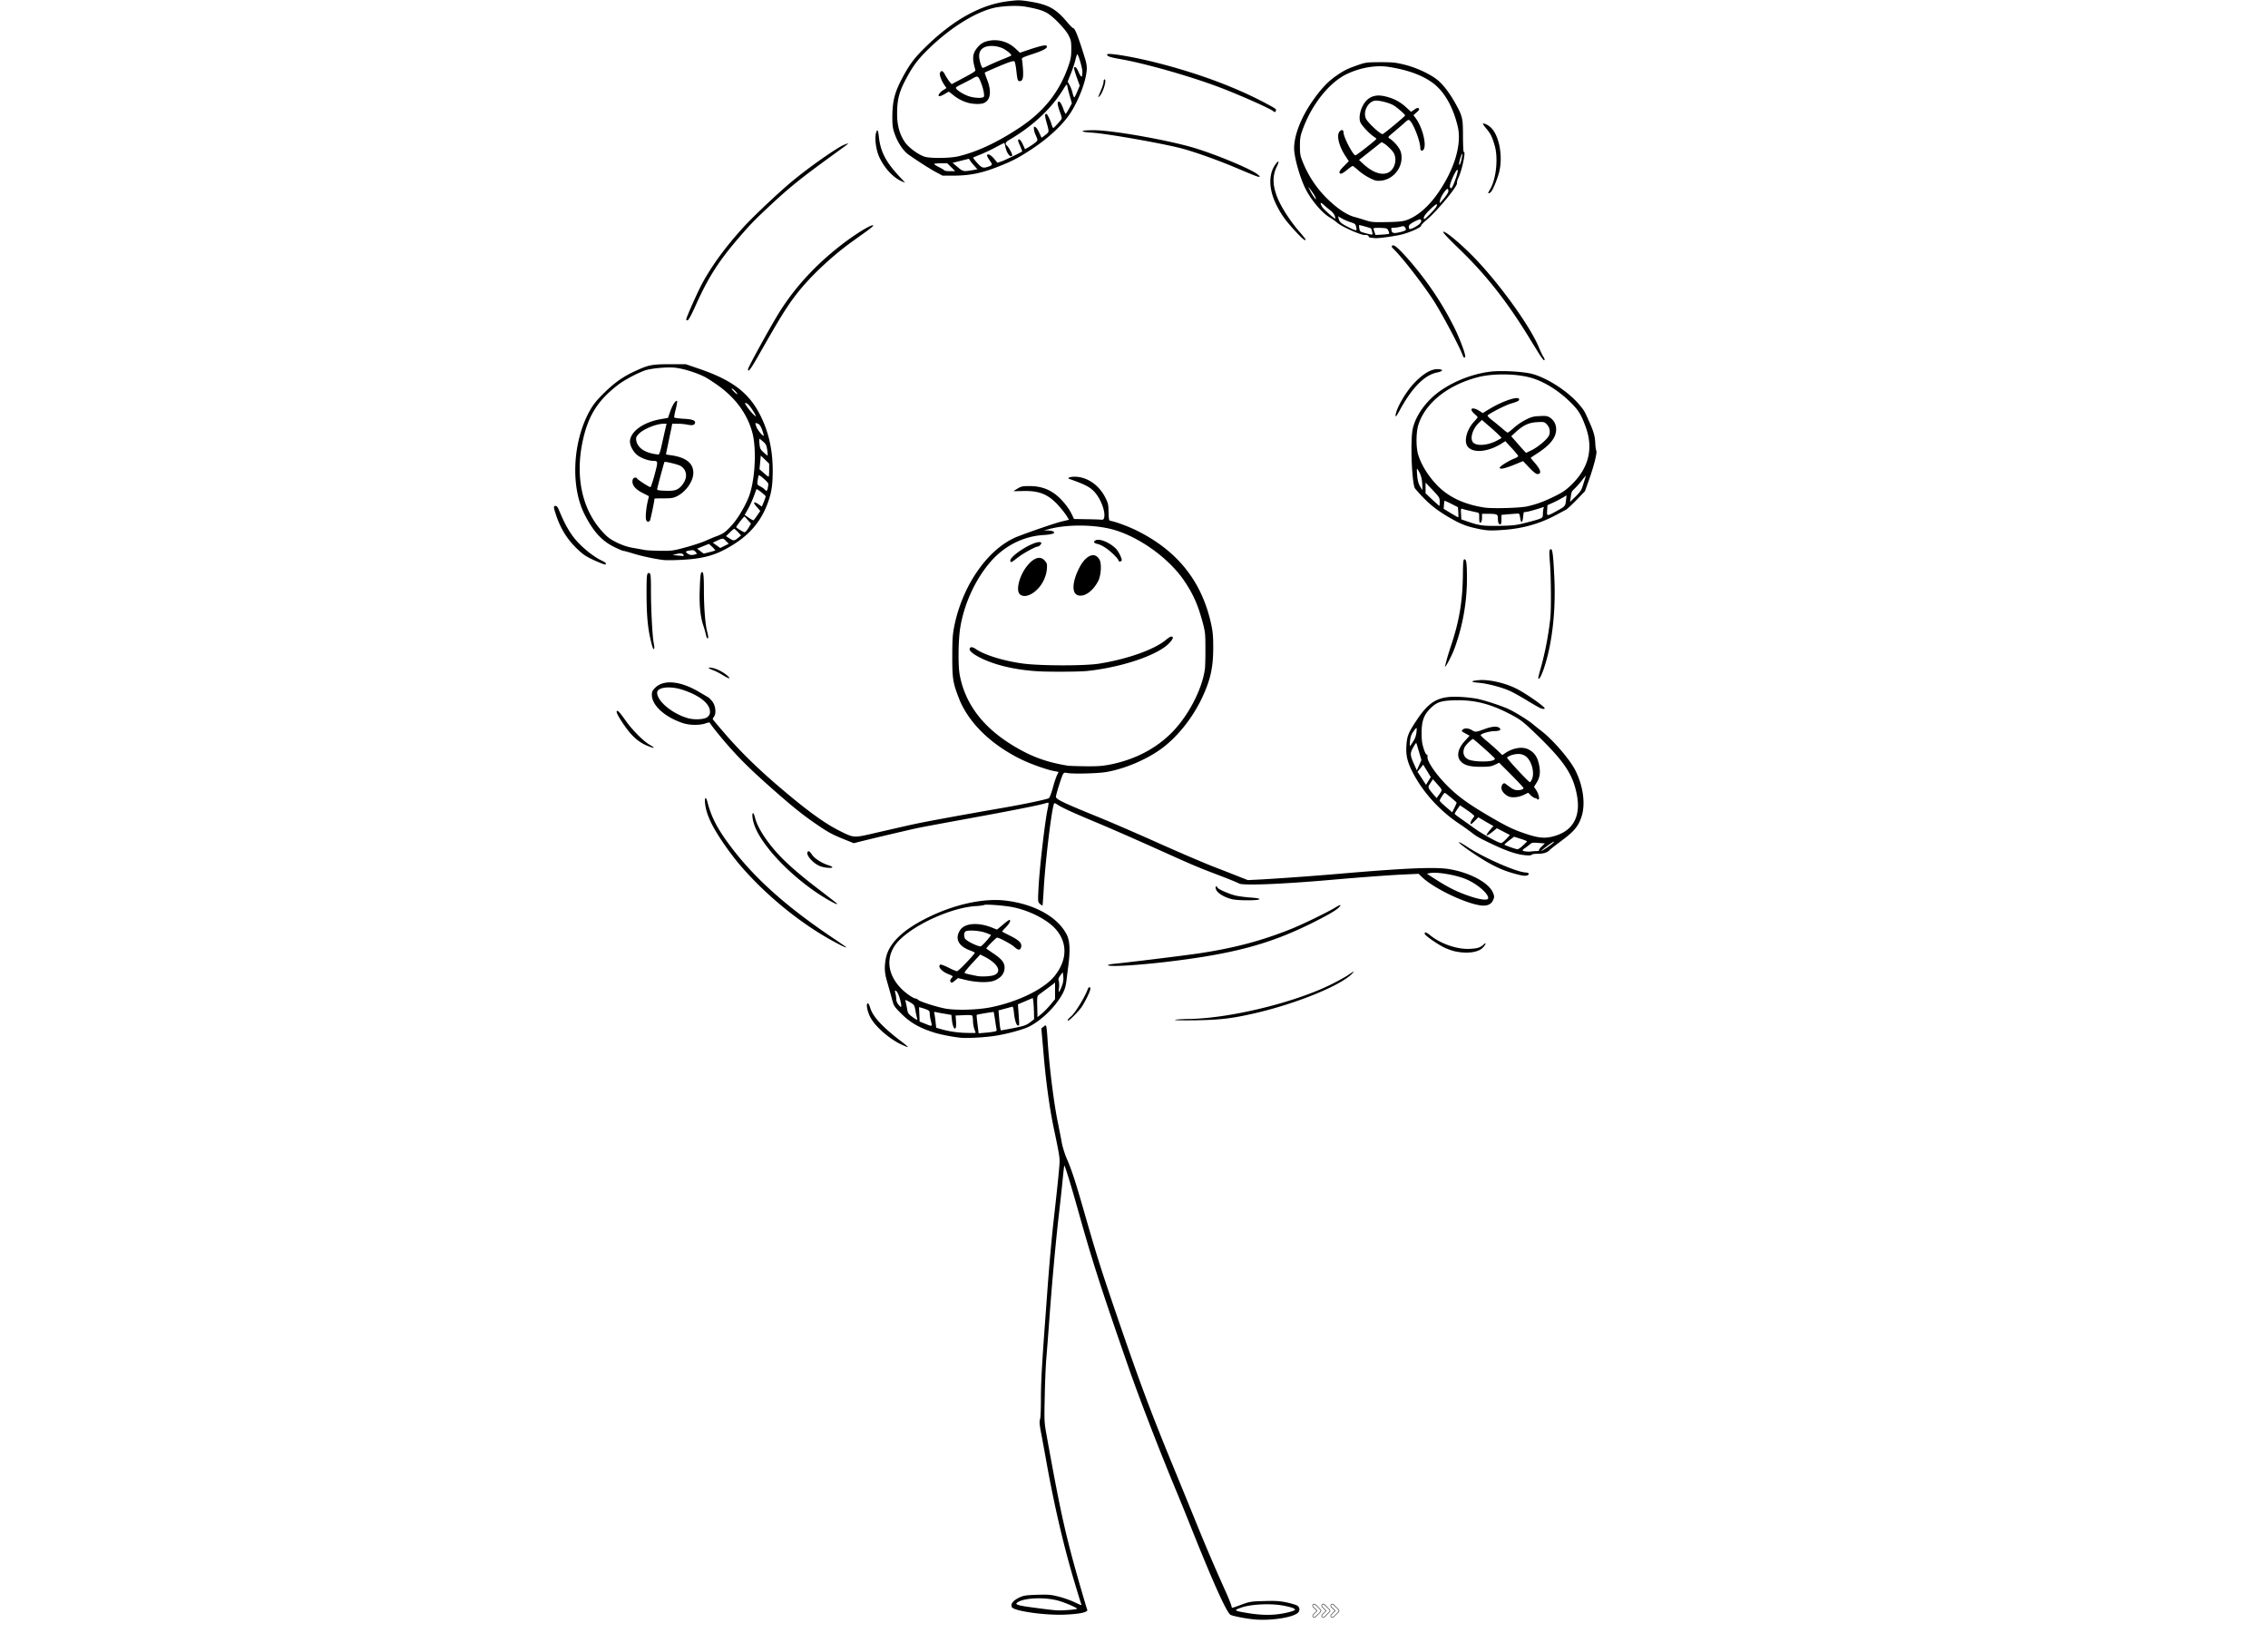 <svg xmlns="http://www.w3.org/2000/svg" width="250" height="180" version="1.0" viewBox="0 0 187.5 135"><defs><clipPath id="a"><path d="M108.11 132.32H110v1.489h-1.89zm0 0"/></clipPath><clipPath id="b"><path d="M109 132.32h1v1.489h-1zm0 0"/></clipPath><clipPath id="c"><path d="M109 132.32h2v1.489h-2zm0 0"/></clipPath><clipPath id="d"><path d="M45.719 0H132v134H45.719zm0 0"/></clipPath></defs><g clip-path="url(#a)"><path fill="#141414" d="M108.656 132.629a.11.11 0 0 1 .078.035l.418.418a.116.116 0 0 1 0 .16l-.418.422a.124.124 0 0 1-.078.031.126.126 0 0 1-.082-.03.116.116 0 0 1 0-.161l.324-.328a.019.019 0 0 0 0-.028l-.324-.328a.11.11 0 0 1 0-.156.112.112 0 0 1 .082-.035m0-.04a.153.153 0 0 0-.11.044.164.164 0 0 0-.046.11c0 .038.016.077.047.109l.308.312-.308.313a.153.153 0 0 0 0 .214.153.153 0 0 0 .11.043.15.15 0 0 0 .105-.043l.418-.421a.153.153 0 0 0 0-.215l-.418-.422a.15.15 0 0 0-.106-.043zm0 0"/></g><g clip-path="url(#b)"><path fill="#141414" d="M109.402 132.629c.028 0 .059.012.078.035l.418.418c.047.047.047.117 0 .16l-.418.422a.116.116 0 0 1-.078.031.126.126 0 0 1-.082-.03.116.116 0 0 1 0-.161l.325-.328a.019.019 0 0 0 0-.028l-.325-.328a.11.11 0 0 1 0-.156.112.112 0 0 1 .082-.035m0-.04a.16.16 0 0 0-.109.044.16.16 0 0 0 0 .219l.312.312-.312.313a.153.153 0 0 0 0 .214.16.16 0 0 0 .219 0l.414-.421a.147.147 0 0 0 0-.215l-.414-.422a.168.168 0 0 0-.11-.043zm0 0"/></g><g clip-path="url(#c)"><path fill="#141414" d="M110.148 132.629c.032 0 .059.012.082.035l.418.418a.116.116 0 0 1 0 .16l-.418.422a.126.126 0 0 1-.082.031.116.116 0 0 1-.078-.03c-.047-.048-.047-.118 0-.161l.325-.328a.019.019 0 0 0 0-.028l-.325-.328a.104.104 0 0 1 0-.156.104.104 0 0 1 .078-.035m0-.04a.15.15 0 0 0-.105.044.148.148 0 0 0-.047.11c0 .038.016.077.043.109l.313.312-.313.313a.15.15 0 0 0 .004.214.15.15 0 0 0 .105.043.16.16 0 0 0 .11-.043l.418-.421a.153.153 0 0 0 0-.215l-.418-.422a.16.16 0 0 0-.11-.043zm0 0"/></g><g clip-path="url(#d)"><path d="M103.633 133.871c-.68-.066-1.711-.27-1.903-.375-.308-.16-1.418-2.617-3.187-7.039-.48-1.2-1.043-2.594-1.258-3.102-1.39-3.34-3.097-7.742-4.066-10.543-2.168-6.23-2.91-8.539-4.028-12.523-.668-2.387-1.16-3.977-1.203-3.926-.015.008-.058.418-.11.899-.042.48-.175 1.699-.288 2.699-.281 2.375-.61 5.93-.84 9.125a391.04 391.04 0 0 1-.266 3.434 68.89 68.89 0 0 0-.113 2.953c-.047 2.039-.039 2.101.152 3.175 1.145 6.36 1.567 8.27 2.735 12.325.32 1.105.597 2.05.62 2.078.13.219-.554.379-1.89.433-1.625.063-4.164-.3-4.332-.62-.14-.274.11-.571.688-.829.304-.137.523-.164 1.422-.195.953-.024 1.129-.008 1.785.16.402.102.972.305 1.261.445.63.293.63.297.563.133-.023-.074-.266-.84-.52-1.7-.859-2.835-1.656-6.222-2.289-9.71-.16-.906-.379-2.082-.48-2.621-.148-.766-.168-1.02-.11-1.195.051-.125.079-.864.079-1.73 0-1.325.09-2.958.363-6.599l.148-2.015c.168-2.309.38-4.711.555-6.242.313-2.762.473-4.368.48-4.746 0-.372-.058-.743-.488-2.774-.343-1.621-.664-3.957-.851-6.27l-.172-1.956.183-.145c.168-.14.176-.14.227-.008.023.074.066.488.094.934.14 2.293.527 5.426.886 7.117.098.504.239 1.191.297 1.531.063.36.235.906.399 1.301.433.992.715 1.86 1.527 4.688.89 3.109 1.285 4.378 2.39 7.624 2.063 6.04 2.919 8.344 4.735 12.778.547 1.32 1.39 3.394 1.883 4.597a159.17 159.17 0 0 0 2.559 6.008c.261.578.488 1.14.52 1.266.022.113.054.207.085.207.023 0 .371-.113.773-.27.7-.246.782-.261 1.86-.289.941-.03 1.258-.007 1.844.11.398.086.796.203.898.27a.368.368 0 0 1 .059.581c-.407.403-2.274.688-3.676.551zm2.152-.441c.613-.086 1.278-.27 1.278-.356 0-.105-.336-.219-1-.344-1-.183-2.56-.117-3.372.145-.722.242-.691.281.25.441 1.16.204 1.996.23 2.844.114zm-17.41-.336c.371-.028.668-.07.668-.102 0-.078-.961-.496-1.55-.664-1.013-.285-2.563-.254-3.231.059-.489.242-.285.324 1.316.531 1.813.238 1.863.242 2.797.176zm-13.668-46.66c-1.094-.45-2.406-1.59-2.797-2.422-.23-.504-.316-1.02-.172-1.075.043-.011.13.133.196.36.218.738 1 1.594 2.546 2.773.31.235.563.446.563.461 0 .043.016.051-.336-.097zm4.75-.641c-.68-.066-1.687-.262-2.25-.438-1.27-.402-2.027-.855-2.828-1.687-.461-.469-.496-.531-.649-1.117-.09-.34-.257-.942-.375-1.344-.226-.758-.253-1.187-.136-1.894.21-1.305 1.422-2.477 3.668-3.551 2.152-1.028 4.468-1.516 6.215-1.313 2.457.285 4.425 1.403 5.128 2.906.211.477.247 1.239.102 2.387-.05.403-.125.977-.16 1.278-.067.605-.192.949-.54 1.488-.702 1.094-1.948 2.168-2.89 2.504-.633.226-1.562.468-2.332.597-.824.141-2.37.239-2.953.184zm1.203-.406c0-.016-.055-.157-.11-.317a2.424 2.424 0 0 1-.112-.656c0-.2-.028-.402-.06-.445-.026-.051-.28-.067-.714-.043l-.664.027.04.543c.05.824-.255.664-.345-.191l-.043-.403-.476-.082a16.599 16.599 0 0 1-.719-.129c-.242-.058-.25-.058-.203.145.027.117.07.418.094.672l.05.453.399.117c.644.192 1.46.309 2.191.313.364.011.672 0 .672-.004zm1.586-.114c.149-.035.168-.07.133-.234-.024-.098-.078-.45-.121-.773-.055-.32-.098-.59-.106-.606-.023-.02-1.379.203-1.406.242-.016.016.012.36.067.766l.093.754.59-.05a8.02 8.02 0 0 0 .75-.099zm1.328-.238c1.117-.219 1.262-.27 1.606-.535l.312-.238-.012-.578a12.25 12.25 0 0 0-.05-.883l-.047-.297-.61.262-.62.261.05.696c.074 1.062.074 1.058-.035 1.058-.14 0-.281-.437-.344-1.058-.047-.434-.074-.524-.168-.493-.066.016-.344.098-.613.168l-.496.133.043.52c.066.808.117 1.129.168 1.129.031 0 .394-.063.816-.145zm-6.605-.597a2.998 2.998 0 0 1-.106-.63c0-.206-.035-.257-.238-.343a6.766 6.766 0 0 0-.445-.153l-.203-.05.027.597.023.594.438.172c.613.254.613.254.504-.188zm-1.16-.293a7.47 7.47 0 0 1-.133-.63c-.086-.445-.094-.456-.48-.68-.286-.167-.38-.194-.352-.108.031.066.086.332.133.593.07.438.101.489.414.72.402.304.492.323.418.105zm11.027-1.075.387-.472v-1.375l-.168.14c-.098.075-.387.285-.64.477-.259.187-.52.383-.58.433-.085.082-.108.258-.085.957l.02.856.335-.27c.192-.156.512-.488.73-.746zm-4.973.211c2.23-.437 4.39-1.48 5.282-2.547 1.07-1.3 1.14-2.726.18-3.867-.665-.797-2.157-1.578-3.579-1.867-.66-.14-2.285-.266-2.394-.184-.04.028-.364.075-.73.094-1.927.133-4.845 1.422-6.224 2.766-1.207 1.176-1.16 2.781.133 4.074.395.395.992.8 1.176.8.047 0 .145.052.203.114.192.156 1.617.613 2.32.727.895.148 2.586.093 3.633-.11zm-3.297-2.152c-.023-.063.012-.176.079-.246a.553.553 0 0 0 .117-.168c0-.024-.145-.098-.328-.172-.575-.219-.95-.648-.692-.8.043-.024.34.085.66.245.328.172.653.301.723.301.117 0 1.46-1.41 1.46-1.523 0-.032-.163-.11-.366-.184-.992-.36-1.305-.988-.84-1.695.375-.57 1.46-.657 2.586-.219l.457.184.476-.395c.254-.219.497-.402.54-.402.167 0 .035.277-.278.601-.191.188-.328.356-.305.364.012.015.32.168.676.351.73.363.961.606.89.91-.073.301-.234.301-.566 0-.257-.242-1.25-.765-1.425-.765-.078 0-.934.859-.887.906.012.012.281.195.594.41.722.48.965.816.906 1.281-.043.403-.297.711-.781.93-.446.21-1.457.195-2.39-.023l-.673-.16-.226.187c-.254.223-.34.238-.407.082zm3.625-.52c.676-.273.297-.972-.847-1.546l-.305-.153-.672.723c-.367.402-.648.758-.629.789.024.035.227.101.461.144.235.051.489.098.57.118.38.074 1.141.035 1.422-.075zm-.648-2.816c.215-.246.383-.465.383-.488-.004-.024-.219-.118-.473-.203-.523-.184-1.504-.235-1.656-.082-.11.109-.117.386-.016.574.102.183.977.629 1.285.644.043.008.258-.199.477-.445zm-7.113 4.914c-.11-.46-.285-.812-.41-.812-.036 0-.036.097.007.234.035.133.067.344.067.473 0 .148.074.316.195.468.25.293.281.211.14-.363zm13.41-1.344a1.68 1.68 0 0 0 .062-.672l-.043-.324-.199.274c-.16.218-.18.304-.133.445.04.102.047.363.024.582-.043.387-.04.402.066.227.067-.102.16-.34.223-.532zm.445 2.926c.04-.05.156-.176.27-.27.324-.269 1.132-1.593 1.36-2.21.085-.243.226-.27.226-.051 0 .16-.371.949-.7 1.46-.214.333-1.023 1.16-1.14 1.16-.035 0-.043-.046-.016-.089zm8.86.023c.097-.035.585-.066 1.093-.074 3.258-.027 8.559-1.289 11.64-2.773a19.26 19.26 0 0 0 1.458-.781c.617-.414.664-.438.504-.254-.875 1.007-4.707 2.566-8.207 3.36-1.86.42-2.79.522-4.813.558-1.101.015-1.785 0-1.675-.035zm-5.547-4.527c0-.035.257-.086.57-.113.824-.078 5.644-.664 6.832-.84 2.984-.441 5.262-1.039 7.77-2.047.894-.36 2.91-1.336 3.53-1.707.5-.308.65-.336.403-.074-.226.242-.887.629-2.226 1.3-3.532 1.758-6.551 2.563-12.028 3.212-2.523.296-4.851.43-4.851.27zm28.687-1.137a5.089 5.089 0 0 1-.91-.328c-.613-.308-1.594-1-1.594-1.132 0-.176.125-.13.52.183.875.684 2.23 1.137 3.246 1.07.605-.035.824-.101 1.11-.363.253-.242.187.008-.083.277-.383.387-1.304.504-2.289.293zm-51.203-.73c-2.91-1.547-5.957-4.05-8.137-6.68a24.738 24.738 0 0 1-1.218-1.652c-.93-1.379-1.344-2.305-1.438-3.172-.05-.52.07-.594.195-.117.32 1.242.809 2.191 1.852 3.59 2.035 2.73 4.75 5.144 8.797 7.84.379.257.722.496.77.527.156.152-.13.035-.821-.336zm16.895-3.191c-.176-.168-.176-.168-.125-1.227.078-1.664.52-5.453.75-6.582.066-.285.097-.531.082-.547-.024-.023-.149 0-.278.043-.504.152-2.765.602-6.297 1.246-2.004.367-3.937.723-4.3.805-.762.16-4.172.969-4.801 1.133l-.422.109-.73-.293c-1.02-.41-1.38-.602-2.239-1.191-1.219-.825-2.066-1.504-3.883-3.11-1.675-1.488-2.492-2.289-3.55-3.488-.563-.64-1.364-1.629-1.465-1.816-.059-.106-.098-.106-.41 0-.489.164-1.332.152-1.88-.04-1.468-.488-2.538-1.464-2.538-2.32 0-.27.043-.36.277-.594.691-.69 2.07-.566 3.594.329.383.226.738.433.793.468.062.032.199.176.324.325.27.332.351.96.16 1.253a.751.751 0 0 0-.117.22c0 .019.402.503.898 1.073 1.305 1.524 2.72 2.918 4.535 4.473 2.332 1.992 3.793 3.059 5.079 3.7 1.195.593 1.117.585 3.03.14.923-.211 2.161-.496 2.759-.629 1.007-.23 3.547-.7 7.73-1.43 1.774-.304 3.547-.687 3.75-.785.074-.047.2-.367.332-.84.11-.425.27-.89.34-1.047.074-.144.137-.277.137-.285a2.5 2.5 0 0 0-.301-.062c-.578-.094-1.914-.563-2.723-.95-2.547-1.226-4.445-3.081-5.222-5.105-.489-1.27-.54-1.59-.54-3.437.004-1.446.028-1.797.165-2.496.687-3.43 2.84-6.477 5.246-7.418 1.086-.422 3.172-1.137 3.691-1.254l.547-.13-.227-.374a8.964 8.964 0 0 0-.73-.899c-.824-.867-1.559-1.144-2.895-1.101-.398.011-.73.011-.73.008 0-.008.156-.11.344-.22.3-.175.414-.198.965-.198.835-.004 1.523.214 2.12.66.54.406 1.102 1.086 1.372 1.648l.199.414.98.016c.54.008 1.09.023 1.22.039.183.02.241-.012.277-.125.148-.445-.204-1.461-.692-2.059-.414-.496-.781-.691-2.187-1.191-.192-.066.07-.176.445-.176 1.027 0 2.02.676 2.55 1.738.227.446.25.555.262 1.184.016.605.032.691.149.723.516.093 1.656.53 2.375.906 3.27 1.68 5.219 4.187 5.969 7.684.12.562.16.972.16 1.855 0 1.7-.227 2.715-.942 4.227-.789 1.664-2.062 3.246-3.379 4.195-1.253.906-3.046 1.652-4.546 1.906-.727.117-2.715.168-3.211.074-.22-.043-.27-.03-.352.118-.129.253-.574 1.668-.574 1.855 0 .203.66.516 3.39 1.625 1.086.438 3.383 1.434 5.106 2.207 1.73.773 3.805 1.664 4.629 1.98a147.9 147.9 0 0 1 2.117.829l.621.242 1.203-.059a265.55 265.55 0 0 0 6.895-.511c5.144-.434 7.488-.528 8.605-.329 1.711.297 3.262 1.145 3.575 1.965.109.281.109.336.003.582-.144.356-.507.516-1.02.446-1.32-.176-3.917-1.43-4.87-2.352l-.27-.262-1.117.051c-1.086.043-3.582.227-6.078.445-4.14.364-7.387.489-7.656.301-.078-.05-.766-.336-1.532-.629-1.91-.722-2.168-.832-5.468-2.32-1.61-.723-3.707-1.64-4.672-2.043-2.04-.852-2.871-1.23-3.297-1.5-.266-.172-.305-.18-.34-.063-.242.84-.723 4.977-.84 7.114-.039.676-.082 1.242-.094 1.265-.019.012-.117-.043-.21-.132zm37.058-.489c0-.37-.91-1.16-1.797-1.539-.816-.36-2.468-.644-3.02-.52l-.253.051.62.403c.868.558 1.474.89 2.153 1.168 1.325.539 2.297.722 2.297.437zM91.898 63.18c1.985-.418 3.68-1.305 4.989-2.63 1.363-1.378 2.508-3.59 2.726-5.26.024-.196.047-.958.04-1.68 0-1.243-.016-1.364-.235-2.188-.375-1.383-.742-2.246-1.461-3.324-1.34-2.035-4.082-3.942-6.36-4.422-1.558-.328-3.558-.301-4.929.078l-.36.098.333.003c.18.008.379.047.437.083.227.136-.066.25-.855.296-1.649.11-3.215.907-4.344 2.223-1.258 1.45-2.192 3.504-2.5 5.473-.16 1.023-.18 3.066-.043 3.832.445 2.437 1.95 4.41 4.523 5.941 1.45.871 2.735 1.328 4.457 1.602.102.011.762.035 1.457.043 1.09.007 1.403-.024 2.125-.168zm-6.132-7.688c-1.868-.117-3.563-.52-4.75-1.129-.621-.316-.91-.578-.848-.746.066-.168.234-.148.547.067.738.488 2.32.968 3.883 1.175 1.43.188 5.082.196 6.27.004 2.323-.37 4.546-1.16 5.503-1.949.34-.281.48-.34.574-.246.09.086-.203.473-.57.758-1.207.926-3.914 1.773-6.527 2.047-.641.066-3.145.078-4.082.02zM84.3 49.113c-.332-.328-.02-1.535.601-2.312.563-.711 1.118-.88 1.48-.442.184.22.196.27.165.703a2.804 2.804 0 0 1-.715 1.583c-.555.597-1.207.796-1.531.468zm4.765.078c-.48-.195-.406-1.156.176-2.277.547-1.047 1.305-1.332 1.668-.625.176.336.11 1.3-.113 1.734-.453.883-1.203 1.387-1.73 1.168zm-5.527-2.773c-.238-.395 2.203-1.89 2.54-1.555.066.059-.161.317-.27.317-.184 0-1.13.511-1.586.851-.618.477-.625.477-.684.387zm8.934-.07c0-.141-.614-.746-1.035-1.032-.227-.16-.54-.312-.684-.343-.32-.063-.395-.188-.176-.305.32-.176 1.203.195 1.692.707.226.234.523.871.46.973-.058.093-.257.093-.257 0zM58.469 59.289c.11-.082.215-.227.218-.32.11-.703-.73-1.434-2.207-1.926-1.058-.363-2.152-.242-2.152.223 0 .703 1.262 1.746 2.555 2.109.535.148 1.332.105 1.586-.086zM68.62 74.477c-2.754-1.536-5.644-4.434-6.27-6.313-.148-.43-.199-.941-.09-.941.04 0 .106.168.16.382.192.75.825 1.778 1.774 2.852.746.84 1.95 1.898 3.575 3.125.785.606 1.437 1.11 1.437 1.125 0 .07-.129.02-.586-.23zm33.246-.137c-.5-.125-.894-.32-1.164-.57-.2-.18-.281-.489-.133-.489.043 0 .07.04.07.074 0 .13 1.024.579 1.57.696.286.054.833.129 1.228.152.464.035.699.078.683.133-.043.121-1.75.121-2.254.004zm23.465-2.082c-1.227-.317-2.227-.817-3.77-1.875-1.14-.781-1.316-1.07-.207-.34 1.356.887 4.036 2.059 4.778 2.086.265.008.351.152.14.234-.175.067-.386.043-.941-.105zm-57.539-.656c-.54-.211-1.137-.868-1.04-1.133.067-.172.157-.13.395.207.227.32.782.672 1.344.855.153.043.293.114.313.153.082.117-.649.066-1.012-.082zm57.906-.957c-.57-.11-1.242-.348-2.117-.758-1.203-.563-1.504-.723-1.941-1.075a31.33 31.33 0 0 0-.829-.597c-1.753-1.133-3.195-2.715-4.082-4.48-.39-.79-.507-1.31-.457-2.102.051-.797.16-1.055.832-2.074 1.07-1.614 1.829-2.028 3.56-1.95.48.02 1.136.094 1.46.16.684.141 2.172.633 2.695.899.586.289 1.563.906 1.89 1.184.161.136.481.39.708.566.941.719 2.34 2.328 2.809 3.246.648 1.266.859 2.766.539 3.793-.246.813-.614 1.262-1.657 2.035-.511.38-.976.746-1.03.813-.188.187-.493.277-.958.277-.234 0-.457.027-.476.07-.051.09-.446.082-.946-.007zm1.324-.286c.141 0 .235-.027.215-.062-.023-.035.07-.176.219-.32l.262-.25-.543-.043c-.477-.036-.543-.02-.715.132-.102.086-.27.22-.379.29-.113.066-.203.156-.203.19 0 .075.406.13.687.099.118-.02.32-.036.457-.036zm1.102-.457c.219-.152.375-.3.352-.32-.04-.039-.79.496-1.032.73-.144.137.309-.132.68-.41zm-2.223 0c.188-.175.34-.328.34-.347 0-.024-.242-.121-.539-.215l-.531-.168-.418.316c-.223.176-.39.328-.379.34.063.067.95.379 1.074.379.059.012.27-.129.453-.305zm-1.386-.53.316-.34-.543-.282-.539-.277-.406.328c-.23.18-.426.297-.442.254-.015-.043.102-.23.266-.422l.297-.344-.625-.355-.621-.368-.32.32c-.274.274-.325.294-.325.16 0-.077.067-.222.14-.327.079-.102.153-.211.169-.254.015-.035-.246-.254-.578-.48l-.602-.41-.223.32c-.113.175-.218.343-.218.378 0 .032.218.204.484.387.262.184.793.555 1.18.84.644.46 1.96 1.191 2.18 1.195.05.012.234-.14.41-.324zm3.71-.184c1.739-.376 2.497-1.583 2.141-3.461-.336-1.793-1.12-2.915-3.816-5.461-.766-.715-.977-.86-1.973-1.364-1.527-.761-2.805-1.058-4.344-1.007-1.129.035-1.453.148-2 .69-.523.528-.699 1.024-.707 1.993 0 .602.04.887.168 1.297.098.313.207.523.254.508.051-.004.082.058.067.191-.036.281.425 1.035 1.093 1.801.989 1.125 1.883 1.836 3.668 2.898 1.52.907 2.215 1.258 3.067 1.555 1.18.418 1.722.496 2.383.36zm-1.144-3.133c-.02-.035-.102-.075-.168-.075-.066 0-.215-.101-.344-.214l-.23-.23-.395.19c-.422.2-.984.243-1.257.102-.333-.172-.56-.453-.56-.695 0-.262.18-.457.321-.348.051.035.235.176.41.305.313.234.567.285.934.191.086-.027.16-.082.16-.129s-.453-.535-1.008-1.09l-1.004-1.007-.359.168c-.316.144-.488.168-1.168.168-.926 0-1.379-.133-1.676-.48-.343-.411-.199-1.056.38-1.673l.378-.418-.305-.164c-.394-.222-.379-.199-.27-.332.13-.152.49-.136.778.043.27.172.317.172 1.078-.11.57-.202.965-.237 1.168-.093.211.16.059.27-.386.277-.434.008-1.145.215-1.145.336 0 .035.211.25.473.461.265.211.664.57.902.79l.41.394.242-.164c.66-.438 1.422-.559 1.918-.305.528.27.774.656.907 1.414.093.559.02.961-.266 1.395l-.18.285.176.262c.195.293.305.718.195.78-.035.024-.082.013-.109-.034zm-.422-1.657c.23-.562-.066-1.574-.555-1.898a1.014 1.014 0 0 0-.605-.168c-.344 0-.816.16-.906.3-.043.071 1.789 2.036 1.89 2.036.028 0 .11-.125.176-.27zm-3.18-1.562c.079-.035.122-.102.094-.145-.07-.117-1.734-1.597-1.797-1.597-.097 0-.574.457-.683.664-.211.422-.106.816.273 1.012.367.207 1.778.25 2.113.066zm-3.062 3.512c-.063-.094-.914-.801-.973-.801-.066 0-.422.543-.422.648 0 .043.235.27.52.516l.516.445.187-.386c.106-.211.188-.399.172-.422zm-1.3-.868c.109-.19.1-.207-.27-.628l-.387-.43-.203.312c-.235.352-.235.368.246.942l.266.304.113-.16c.066-.086.176-.242.234-.34zm-1.145-1.753-.313-.512-.234.293-.239.293.356.539.348.543.199-.324.195-.32zm-.625-1.454c-.09-.304-.192-.64-.215-.734-.051-.172-.07-.156-.293.238-.281.496-.274.645.066 1.403l.227.504.379-.848zm-.52-.976a1.64 1.64 0 0 0 .277-.79c.043-.429.028-.429-.285.009-.136.183-.21.402-.246.707-.023.25-.031.453-.015.453.02 0 .144-.168.27-.38zm-63.324.351c-.79-.328-1.371-.878-2.086-1.972-.375-.574-.488-.828-.418-.899.074-.07.242.118.746.825.531.75 1.43 1.656 1.957 1.964.531.309.45.344-.2.082zm73.726-3.164a26.892 26.892 0 0 1-1.117-.656c-.496-.297-1.12-.644-1.402-.758-.676-.285-1.813-.578-2.5-.629-.664-.05-.648-.152.027-.21.825-.083 2.192.226 3.133.703.758.379 2.324 1.468 2.332 1.625 0 .086-.242.05-.473-.075zm-67.437-2.648a5.733 5.733 0 0 0-.797-.418c-.469-.164-.539-.27-.16-.211.379.059.894.316 1.254.613.387.328.234.336-.297.016zm67.383.258c-.02-.024.062-.36.172-.754.37-1.278.695-2.965.828-4.313.074-.738.05-3.515-.043-4.558-.055-.692-.055-.961.008-1.028.195-.195.261.227.359 2.286.137 2.793-.191 5.613-.883 7.597-.215.598-.351.848-.441.77zm-7.676-1.149c.02-.093.078-.293.113-.445.04-.152.211-.715.395-1.262.64-1.957.902-3.535.933-5.648.012-1.125.032-1.352.125-1.352.16 0 .204.282.211 1.496a16.864 16.864 0 0 1-1.007 5.813c-.293.805-.961 1.996-.77 1.398zm-65.71-2.05c-.243-1.028-.337-2.083-.337-3.899 0-1.437.024-1.625.184-1.625s.18.188.18 1.441c0 1.594.124 3.895.234 4.383.058.262.058.407.008.461-.051.047-.141-.199-.27-.761zm4.577-.395a7.91 7.91 0 0 0-.222-.79c-.243-.722-.348-1.706-.293-3.026.035-1.094.074-1.391.195-1.391.11 0 .148.344.148 1.52 0 1.374.11 2.785.262 3.382.121.489.121.575.027.575-.039 0-.086-.125-.117-.27zm-9.21-6.168c-.677-.309-.915-.46-1.364-.883-.867-.812-1.422-1.687-1.816-2.855-.22-.649-.227-.774-.051-.774.094 0 .18.102.27.313.734 1.762 1.253 2.504 2.37 3.43.34.285.825.609 1.079.73.43.207.527.293.394.375-.039.02-.43-.133-.883-.336zm5.683-.039c-.649-.07-1.856-.332-2.485-.531-.378-.117-.742-.219-.804-.219-.074 0-.426-.156-.797-.336-1.024-.512-1.719-1.289-2.438-2.707-1.16-2.316-.968-6.008.438-8.535.281-.504.531-.824 1.125-1.418.926-.914 1.605-1.399 2.668-1.887 1.078-.496 1.363-.55 2.875-.55h1.277l1.012.347c2.934.992 4.332 2.09 5.289 4.172.605 1.3.898 2.777.883 4.375-.008 1.21-.117 1.824-.473 2.746-.637 1.613-1.695 2.727-3.476 3.672-.805.422-1.489.633-2.508.77-.66.09-2.203.156-2.586.101zm1.676-.383c0-.148-.262-.2-.586-.11l-.328.087.402.035c.219.016.426.039.46.043.028.012.052-.012.052-.055zm1.086-.12c.015-.013-.028-.095-.11-.18-.11-.126-.187-.145-.422-.11-.41.063-.445.117-.21.27a.556.556 0 0 0 .46.097c.137-.023.27-.062.282-.078zm1.058-.145a4.61 4.61 0 0 0 .473-.137c.015-.016-.098-.149-.246-.293l-.278-.254-.488.195-.488.203.262.2c.144.109.277.203.292.203.012 0 .227-.051.473-.117zm-1.96-.399c.597-.164 1.335-.402 1.64-.543.297-.133.726-.312.953-.394.504-.188.746-.364 1.242-.926.48-.547 1.02-1.453 1.348-2.25.527-1.29.687-3.918.328-5.32-.387-1.481-1.277-2.758-2.645-3.797-.457-.34-1.054-.735-1.336-.875-.746-.368-1.84-.696-2.496-.75-.675-.055-1.91.066-2.406.23-.621.215-1.648.762-2.176 1.152-1.726 1.309-2.535 2.586-2.988 4.735-.617 2.945-.031 5.637 1.656 7.465.422.46.614.597 1.176.879.48.23.86.355 1.328.441.364.062.801.14.98.176.184.031.778.062 1.313.066.934.008 1.043-.004 2.082-.289zm-3.29-2.297c-.058-.219.012-.96.145-1.523l.093-.406-.464-.239c-.707-.34-1.016-.761-.856-1.18.043-.124.293-.16.336-.05.04.101 1.027.742 1.113.715.04-.016.2-.48.348-1.043.29-1.086.285-1.125-.133-1.125-.355 0-.926-.2-1.254-.438-.402-.293-.699-.867-.652-1.258.11-.793 1.176-1.523 2.582-1.757l.555-.094.199-.57c.195-.547.453-.926.555-.825.027.024-.024.328-.11.672-.09.344-.14.656-.125.684.024.031.348.082.73.105.7.035.993.121.993.297 0 .215-.2.281-.582.2a4.638 4.638 0 0 0-.84-.083h-.469l-.078.426c-.055.227-.168.785-.262 1.242-.097.457-.175.836-.175.852 0 .015.152.05.347.074 1.282.172 1.914.648 1.914 1.465 0 .695-.613 1.57-1.367 1.941-.297.145-.457.168-1.094.168-.418 0-.75.008-.75.024 0 .195-.332 1.75-.379 1.824-.125.144-.27.101-.32-.098zm2.594-2.508c.351-.183.664-.652.707-1.035a.887.887 0 0 0-.488-.906c-.239-.125-1.23-.36-1.29-.309-.03.04-.605 2.164-.605 2.258 0 .082.227.114.84.125.445.004.648-.031.836-.133zm-1.348-3.418c.067-.312.2-.89.285-1.277l.168-.715h-.226c-.637 0-1.735.453-2.102.871-.183.203-.21.29-.183.493.109.66.757 1.074 1.843 1.183.055 0 .141-.238.215-.555zm5.383 7.72c-.246-.266-.277-.266-.746-.052l-.363.172.308.219.305.219.348-.172.359-.176zm1.02-.31.21-.167-.253-.278c-.149-.148-.286-.27-.313-.27-.039 0-.2.137-.375.31l-.305.296.305.196c.332.214.375.203.73-.086zm.648-.546c.063-.075.172-.235.242-.364l.137-.238-.254-.281c-.137-.164-.27-.3-.289-.3-.055-.005-.645.769-.676.866-.012.063.535.395.688.434.023 0 .093-.055.152-.117zm.898-1.278.25-.37-.25-.286c-.394-.43-.328-.562.125-.25l.254.176.16-.379c.083-.207.157-.418.157-.46 0-.083-.719-.65-.762-.599-.008.012-.105.278-.215.579a8.43 8.43 0 0 1-.476 1.046l-.285.504.343.235c.18.125.356.218.395.207.027-.024.164-.2.304-.403zm.868-2.254a2.75 2.75 0 0 0 .047-.351c0-.133-.723-.77-.79-.703-.023.023-.066.207-.09.41-.046.363-.042.363.22.504.148.074.308.187.359.25.148.164.203.14.254-.11zm.117-1.484v-.539l-.344-.336-.348-.332-.054.566-.055.56.348.308c.191.168.367.308.402.312.031 0 .05-.242.05-.539zm-.16-1.664c-.059-.402-.102-.488-.336-.695a2.143 2.143 0 0 0-.305-.239c-.023 0-.023.188 0 .426.035.367.07.45.328.684.16.152.313.277.336.277.02 0 .012-.203-.023-.453zm-.422-1.672c-.125-.32-.219-.46-.352-.512-.101-.035-.191-.058-.203-.043-.016.008.024.149.074.29.086.265.547.82.61.746.023-.016-.043-.235-.13-.48zm-.664-1.43c-.293-.48-.504-.738-.649-.773-.152-.043-.152-.023.102.348.203.293.648.773.683.73.016-.012-.042-.152-.136-.305zm-1.563-1.777c-.117-.121-.238-.215-.281-.215-.04 0 .035.117.172.254.133.137.262.235.285.219.016-.023-.059-.137-.176-.258zm61.43 11.39c-.977-.202-1.453-.394-2.371-.921-1.211-.707-1.867-1.262-2.844-2.399-.27-.312-.418-3.914-.203-4.937.187-.867.773-1.824 1.598-2.598 1.164-1.09 3.097-1.941 4.875-2.144.879-.102 2.648 0 3.379.187 1.285.336 3.043 1.485 3.937 2.57.41.497.402.481.828 1.446.356.797.45 1.14.477 1.738.011.246.047.516.082.598.082.176-.196 1.277-.625 2.476l-.309.871-.691.72c-.38.394-.781.757-.883.82-.102.046-.469.246-.809.425-1.3.703-2.695 1.106-4.234 1.227-1.156.09-1.469.074-2.207-.078zm3.937-.503c.497-.125 1.016-.27 1.153-.328.226-.094.254-.14.254-.387 0-.152.023-.352.043-.438l.047-.156-.555.176c-.305.094-.688.2-.836.223l-.285.043-.055.437c-.055.496-.18.48-.246-.031-.047-.277-.066-.313-.227-.297-.101.004-.437.035-.742.055l-.57.054v.395c0 .281-.027.39-.102.39-.132 0-.191-.16-.191-.511 0-.328-.082-.363-.816-.363h-.497v.32c0 .3-.093.484-.195.39-.023-.023-.039-.207-.039-.41.012-.32-.012-.379-.152-.41-.926-.203-1.121-.258-1.239-.3-.117-.044-.132-.005-.109.41l.023.46.508.176c1 .344 1.305.38 2.664.36 1.137-.024 1.38-.055 2.164-.258zm-5.585-.863-.032-.422-.543-.278c-.3-.152-.554-.261-.57-.25-.016.012-.027.172-.043.348l-.023.313.582.355c.324.191.597.352.62.352.02 0 .02-.192.008-.418zm8.218-.153c.63-.351.637-.355.696-.941l.035-.305-.38.219a8.294 8.294 0 0 1-.788.406l-.41.184-.028.43c-.027.511-.039.511.875.007zm-2.523-.336c.781-.18 1.351-.386 2.23-.816.66-.32.934-.504 1.367-.914 1.489-1.414 1.895-3.028 1.239-4.84-.371-1.012-.598-1.379-1.227-2.004-.937-.937-2.054-1.652-3.113-2.004-1.211-.398-3.27-.445-4.594-.098-2.472.649-4.324 2.13-4.894 3.918-.2.614-.211 1.833-.028 2.454.239.836.852 1.824 1.602 2.59.941.956 2.219 1.554 3.867 1.808.64.105 2.961.04 3.55-.094zm.168-3.203-.512-.539-.691.285c-.817.328-1.239.422-1.239.262 0-.117.739-.578 1.215-.762.176-.066.313-.16.313-.203 0-.043-.239-.336-.532-.656l-.53-.578-.36.23c-1.121.684-2.34.778-2.762.207-.32-.437-.07-1.386.531-2.043.168-.175.301-.343.301-.37 0-.028-.117-.15-.254-.27-.508-.446-.199-.63.406-.25l.27.175.59-.359c1.133-.672 2.418-1.086 2.418-.773 0 .125-.082.168-.746.37-.48.157-1.824.848-1.86.97-.015.042.172.238.43.425.254.2.613.5.809.664.191.176.379.317.422.317.043 0 .285-.184.527-.41a5.09 5.09 0 0 1 .984-.664c.453-.223.63-.27 1.13-.29.51-.03.636-.011.839.114.336.222.527.562.527.98 0 .664-.476 1.278-1.511 1.957-.313.203-.575.38-.59.39-.016.013.148.216.351.446.493.57.567.906.196.906-.102 0-.344-.187-.672-.53zm.258-1.472c.582-.317 1.25-.895 1.382-1.2a.862.862 0 0 0-.203-.922c-.187-.187-.226-.195-.781-.168-.684.04-1.137.243-1.762.813l-.382.352.597.683c.328.379.613.688.63.688.007.007.237-.11.519-.246zm-3.082-.688c.285-.14.527-.273.527-.293 0-.059-.469-.504-1.117-1.059l-.496-.433-.262.25c-.465.445-.723 1.176-.524 1.535.196.371 1.063.371 1.872 0zm-4.579 4.977c0-.336-.023-.372-.582-.965l-.586-.614v.883l.555.524c.309.28.567.515.582.515.02 0 .031-.152.031-.343zm11.868-1.438c.093-.3.191-.598.21-.68.028-.07-.117.082-.312.344a7.044 7.044 0 0 1-.621.7c-.219.199-.262.285-.305.66l-.062.43.469-.454c.41-.41.48-.527.62-1zm-13.313-.059c-.023-.37-.09-.636-.203-.875-.102-.199-.2-.351-.219-.351-.027 0-.023.254.008.57.035.395.102.653.23.875.106.168.192.309.2.309.008 0 0-.242-.016-.528zm-2.203-5.593c0-.543.855-2.035 1.621-2.801.75-.766 1.414-1.125 1.969-1.063.394.032.316.172-.153.27-1.042.203-2.101 1.281-3.113 3.164-.215.402-.324.54-.324.43zm-53.535-3.86c0-.152 1.773-3.379 2.523-4.605 1.39-2.25 3.254-4.242 5.586-5.973 1.149-.844 2.246-1.48 2.246-1.289 0 .027-.254.242-.558.461-.309.219-.867.625-1.258.902-1.8 1.309-3.61 3.043-4.723 4.547-.695.93-1.242 1.825-2.707 4.395-.875 1.558-1.11 1.875-1.11 1.562zm65.402-1.277c-.18-.293-.543-.875-.8-1.297-1.84-3.02-3.626-5.285-5.844-7.41-1.23-1.191-1.567-1.598-1.055-1.3.445.26 1.574 1.257 2.383 2.1 2.12 2.208 4.61 5.68 5.304 7.391.102.246.247.559.325.692.164.262.183.351.082.351-.028 0-.211-.242-.395-.527zm-6.293.184c-.21-.637-1.664-3.375-2.383-4.512-.855-1.344-2.703-3.723-3.355-4.336-.2-.184-.2-.3-.012-.3.285 0 1.813 1.722 2.95 3.32a25.909 25.909 0 0 1 2.109 3.527c.422.855.879 2.066.879 2.344 0 .132-.145.097-.188-.043zm-64.215-3.028c0-.156.899-2.18 1.305-2.945.797-1.488 1.961-3.078 3.465-4.723.781-.851 2.883-2.84 3.984-3.75 1.375-1.148 3.727-2.797 4.305-3.023.219-.09.371-.125.328-.09-.039.047-.828.621-1.754 1.293-2.129 1.555-3.07 2.309-4.523 3.656-1.39 1.293-1.801 1.711-2.711 2.77-1.7 1.965-2.567 3.32-3.598 5.605-.355.805-.605 1.262-.683 1.278-.067.015-.118-.016-.118-.07zm50.305-7.347c-.785-.86-1.102-1.301-1.516-2.122-.66-1.324-.664-2.613-.03-3.41.241-.308.277-.191.073.227-.37.75-.37 1.496 0 2.48.297.813 1.121 2.09 1.934 3.008.238.278.434.52.434.555 0 .168-.258-.05-.895-.738zm6.309.593c-.13-.015-.22-.058-.196-.097.035-.067-.191-.164-.297-.13-.257.063-1.949-.687-2.328-1.03a4.257 4.257 0 0 0-.554-.395c-.66-.371-1.57-1.441-2.059-2.422-.457-.933-.926-2.59-.926-3.32 0-1.024.524-2.426 1.407-3.738.695-1.036 1.343-1.75 2.039-2.227.668-.469.945-.606 1.804-.906.672-.23.73-.239 1.864-.246 1.043 0 1.253.02 2.003.203.977.238 2.094.761 2.707 1.242.489.39 1.028 1.094 1.532 2 .566 1.035.605 1.176.605 2.7.004.722.028 1.308.067 1.284.187-.113-.133 1.446-.422 2.075-.106.21-.16.43-.14.48.085.234-1.587 2.262-2.516 3.059-.25.207-.45.414-.45.476 0 .145-.965.574-1.675.742-.57.133-1.91.317-2.13.285-.05 0-.203-.023-.335-.035zm.093-.476c-.027-.133-.07-.262-.097-.293-.04-.035-.871-.274-.973-.274-.023 0-.016.121.008.274.043.265.058.27.52.398.624.157.605.164.542-.105zm1.387.148c.031-.031.008-.14-.05-.258-.094-.199-.122-.203-.665-.226-.304-.016-.562.008-.562.043 0 .039.039.176.082.308l.09.235.53-.031c.294-.016.556-.043.575-.07zm1.016-.156c.398-.102.46-.172.312-.371-.078-.117-.133-.125-.386-.05a2.398 2.398 0 0 1-.516.077c-.258 0-.262.016-.2.281.051.188.25.204.79.063zm-3.715-.355c-.067-.301-.07-.31-.508-.454a4.759 4.759 0 0 1-.687-.297l-.313-.183.05.195c.067.285.22.414.806.707.648.328.718.328.652.032zm5.07-.176c.278-.184.38-.41.227-.504-.035-.024-.27.066-.512.195-.32.176-.445.29-.445.399 0 .078.023.164.043.195.062.055.34-.055.687-.285zm-.984-.418c.941-.305 1.906-1.137 2.73-2.348 1.317-1.937 1.899-3.937 1.582-5.36-.367-1.613-1.105-2.925-2.039-3.628-.867-.649-2.039-1.086-3.625-1.344-1.086-.18-2.402.043-3.55.598-1.458.718-2.903 2.55-3.637 4.625-.176.496-.207.699-.207 1.312 0 .653.023.793.234 1.317a8.933 8.933 0 0 0 1.992 3.007c.88.86 1.672 1.383 2.305 1.543.152.04.54.157.86.258.55.176.663.18 1.785.16.855-.011 1.316-.058 1.57-.14zm-3.004-3.516a4.817 4.817 0 0 1-.926-.629c-.215-.195-.426-.355-.453-.355-.035 0-.25.144-.465.324-.219.187-.445.324-.504.316-.226-.043-.156-.226.239-.62l.406-.41-.305-.474c-.539-.832-.738-1.738-.43-2.015.168-.152.301-.102.301.125.008.379.785 1.875.985 1.875.086 0 1.757-1.305 1.734-1.367-.004-.02-.102-.098-.211-.172-.387-.254-1.043-.965-1.129-1.219-.183-.562.16-1.539.676-1.914.387-.285.824-.34 1.43-.191.683.171 1.16.418 1.664.87l.43.395.277-.183c.218-.145.293-.164.363-.094.066.07.031.137-.184.328l-.257.23.136.176c.59.746.985 2.266.7 2.668-.122.16-.27.09-.27-.14 0-.54-.547-1.973-.867-2.262-.102-.094-.16-.074-.516.258-.222.195-.61.53-.863.742-.45.379-.45.379-.293.48.398.258.84.79.93 1.125.304 1.09-.52 2.262-1.653 2.367-.379.028-.476.004-.945-.234zm1.664-.496c.34-.227.54-.723.473-1.184-.043-.27-.125-.425-.371-.687-.176-.18-.418-.395-.536-.461l-.218-.129-.934.742-.934.739.368.34c.816.75 1.625.988 2.152.64zm.379-3.855c.488-.41.894-.762.91-.793.031-.082-.707-.727-1.02-.887-.351-.184-1.039-.356-1.378-.356-.614 0-1.102.852-.848 1.473.133.324 1.168 1.293 1.387 1.3.027 0 .46-.327.949-.737zm3.484 6.753c.192-.359-.031-.261-.52.227-.363.355-.507.559-.507.684 0 .168.043.14.465-.278.258-.254.511-.539.562-.633zm-8.394.72a1.106 1.106 0 0 0-.313-.395 8.139 8.139 0 0 1-.543-.45c-.324-.3-.39-.27-.203.094.094.192 1.059 1.051 1.11.992.015-.003-.016-.117-.051-.242zm9.074-1.473c.336-.438.379-.547.277-.723-.082-.117-.578.598-.64.922-.032.129-.032.23-.016.23.02 0 .188-.195.379-.43zm-10.773-.239a7.038 7.038 0 0 0-.344-.5l-.153-.18.125.255c.172.363.48.808.524.777.016-.024-.05-.176-.152-.352zm11.683-1.297c.133-.355.211-.691.184-.761-.075-.2-.7 1.156-.645 1.383.078.28.207.105.461-.622zm.504-1.675c.05-.22.078-.41.059-.426-.047-.043-.262.637-.262.812 0 .246.117.028.203-.386zm2.203 2.808c0-.011.078-.172.184-.347.492-.891.656-2.61.332-3.637-.207-.695-.317-.906-.668-1.328-.16-.192-.285-.367-.285-.387 0-.125.43.07.668.305.68.66.996 2.379.675 3.664-.148.578-.504 1.453-.664 1.629-.105.117-.242.175-.242.101zm-48.539-.984c-.723-.336-1.46-1.168-1.855-2.102-.223-.554-.336-1.433-.223-1.847.11-.395.18-.301.246.328.137 1.226.598 2.09 1.75 3.308.234.246.418.45.402.45-.015 0-.16-.067-.32-.137zm29.39-.395c-.113-.035-.859-.34-1.64-.672-1.5-.636-3.34-1.293-4.469-1.605-1.539-.418-6.289-1.254-7.515-1.328-.516-.031-.774-.074-.758-.125.023-.05.36-.078 1.008-.074 1.64.023 6.418.882 8.453 1.535 1.933.613 4.508 1.707 5.031 2.133.227.18.184.238-.11.136zm-26.546-.363c-.547-.3-1.457-.883-2.246-1.437-.426-.31-.875-.98-1.125-1.696-.16-.445-.192-.664-.196-1.336 0-1.445.196-2.16.977-3.578.54-.969.941-1.473 1.867-2.37 2.254-2.185 4.5-3.415 6.711-3.685C84.16 0 84.305 0 85.02.11c1.625.25 2.253.582 3.222 1.739.219.261.438.48.485.48.144 0 .445.774 1.003 2.606a2.7 2.7 0 0 1 .118.68c0 .847-.512 2.32-1.22 3.519-.612 1.035-1.784 2.16-3.3 3.176-1.062.699-1.57.972-2.637 1.398-1.496.61-2.5.813-3.953.813h-.816zm1.305-.379-.329-.328h-.539c-.297 0-.547.027-.547.055 0 .039.176.152.391.258.223.109.426.23.445.269.024.043.243.07.477.07h.43zm1.925.211.235-.047-.243-.27c-.128-.144-.292-.331-.347-.429l-.117-.168-1.344.336.422.355c.453.383.46.383 1.394.223zm1.118-.254c.378-.133.386-.172.144-.504-.125-.176-.227-.36-.227-.418 0-.203.293-.082.57.246l.286.344.316-.101c.274-.09 1.645-.754 1.727-.832.012-.008-.063-.207-.16-.438-.215-.48-.219-.555-.078-.555.062 0 .191.184.293.407l.183.402.278-.16c.46-.278.746-.504.746-.606 0-.058-.067-.238-.149-.414a1.584 1.584 0 0 1-.144-.527c0-.176.011-.191.14-.11.075.043.219.258.305.454.094.203.172.386.187.402.008.012.157-.082.313-.215.336-.27.336-.207.09-1.094-.133-.476-.137-.656-.008-.656.078 0 .313.461.43.86.05.168.117.308.148.308.043 0 .336-.308.61-.637.124-.152.124-.175-.055-.675-.227-.621-.25-.899-.067-.864.079.016.196.207.313.52.094.27.2.488.226.488.024 0 .145-.2.278-.437l.234-.43-.183-.645a8.29 8.29 0 0 1-.204-.824c-.023-.152-.074-.101-.37.38-.981 1.57-2.516 3-4.446 4.124-.289.176-.344.313-.168.461.152.133.48.734.434.809-.14.234-.47-.196-.57-.754-.028-.153-.067-.274-.09-.274-.02 0-.34.16-.707.356a14.23 14.23 0 0 1-1.254.597 7.85 7.85 0 0 0-.614.258c-.011.012.133.203.328.422.38.426.497.469.915.332zm-2.454-.863c1.59-.387 3.211-1.149 5.055-2.367 2.008-1.328 3.3-2.957 4.035-5.086.2-.582.242-.801.242-1.39.004-.626-.015-.735-.207-1.13-.238-.488-1.187-1.496-1.75-1.847-.355-.223-.84-.372-1.832-.551-.675-.121-1.965-.063-2.695.12-1.469.38-3.312 1.513-4.969 3.044-1.023.953-1.515 1.555-2.027 2.476-.742 1.329-.918 1.942-.918 3.258 0 .91.21 1.668.64 2.297.313.473 1.22 1.117 1.708 1.227.574.132 2.078.101 2.718-.051zm.914-4.395a3.34 3.34 0 0 1-1.363-.687c-.168-.137-.324-.254-.344-.254-.027 0-.175.078-.336.184-.27.164-.511.23-.511.136 0-.125.176-.328.402-.468l.254-.16-.145-.204c-.242-.336-.453-.87-.402-1.015.09-.278.25-.235.43.125.105.191.265.437.36.562l.183.211.386-.203c1.633-.867 1.61-.863 1.56-1.024-.255-.875-.227-1.27.132-1.738.305-.39.598-.562 1.129-.644.781-.106 1.527.144 2.11.703l.327.308.63-.214c.995-.336 1.476-.45 1.566-.364.16.16-.196.375-1.133.68-.844.277-.93.328-.895.457.02.082.059.45.086.812.043.715-.027.977-.27.977-.167 0-.195-.086-.284-.902-.043-.36-.11-.688-.145-.723-.05-.055-.234-.016-.531.094-.418.144-1.883.781-1.934.824-.008.016.078.281.203.598.364.933.285 1.636-.226 1.898-.227.117-.723.133-1.239.031zm1.196-.539c.058-.16-.067-.738-.278-1.242-.199-.48-.242-.5-.675-.25-.141.082-.52.277-.84.438-.578.293-.582.293-.453.445.203.219.738.512 1.117.613.488.133 1.07.133 1.129-.004zm.394-2.586c.227-.109.727-.328 1.106-.484.379-.14.726-.297.754-.328.07-.063-.313-.39-.7-.598a2.499 2.499 0 0 0-.707-.183c-.78-.07-1.242.226-1.242.82 0 .344.2.984.301.984.035 0 .254-.093.488-.21zm7.34 2.13.188-.45-.254-.707c-.14-.395-.239-.738-.215-.777.09-.137.2-.028.387.386.218.477.3.461.3-.054 0-.332-.359-1.52-.43-1.438-.03.035-.097.246-.148.465-.05.219-.21.715-.363 1.094l-.277.695.16.293c.097.16.203.465.254.68.05.215.117.363.148.324.035-.027.145-.262.25-.512zm16.195 1.667c-.218-.21-2.886-1.394-4.566-2.023-2.414-.906-6.11-1.95-8.086-2.29-.875-.156-1.094-.23-1.094-.382 0-.172 2.207.195 4.196.707 3.511.898 6.656 2.09 9.152 3.453.61.328.656.371.605.5-.043.113-.109.129-.207.035zM90.816 7.95c.024-.058.13-.308.227-.547.105-.242.191-.523.191-.632 0-.122.036-.207.079-.207.218 0-.145 1.167-.434 1.41-.09.07-.106.066-.063-.024zm0 0"/></g></svg>